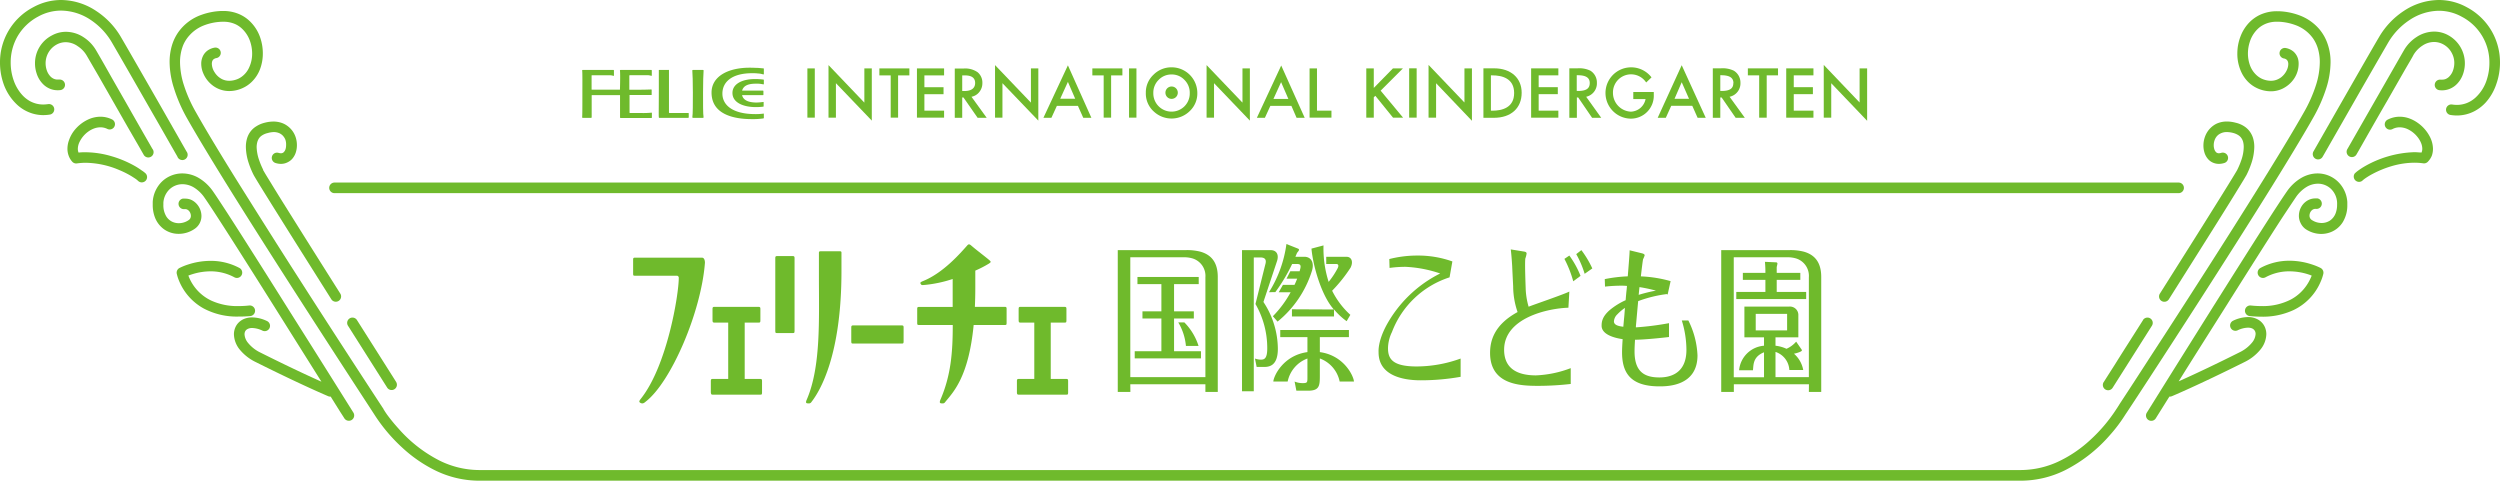 <svg xmlns="http://www.w3.org/2000/svg" width="594.2" height="114.25" viewBox="0 0 594.2 114.25">
  <defs>
    <style>
      .a {
        fill: #6fba2c;
      }
    </style>
  </defs>
  <title>logo-brand</title>
  <g>
    <g>
      <path class="a" d="M84,98.08S76.79,86.55,69,74.23c-3.87-6.17-7.89-12.53-11.22-17.76-1.67-2.62-3.16-4.95-4.39-6.83s-2.16-3.3-2.75-4.14a10.88,10.88,0,0,0-3.45-3.23,7.78,7.78,0,0,0-3.85-1.05,7,7,0,0,0-4.82,1.91A7.37,7.37,0,0,0,36.3,48c0,.24,0,.47,0,.69a8.26,8.26,0,0,0,.49,2.89,6.19,6.19,0,0,0,2.32,3,6,6,0,0,0,3.38,1,6.65,6.65,0,0,0,3.72-1.15,3.67,3.67,0,0,0,1.67-3.12A4.33,4.33,0,0,0,46.26,48a3.77,3.77,0,0,0-1-.58A3.69,3.69,0,0,0,44,47.21a3.48,3.48,0,0,0-.55,0,1.26,1.26,0,0,0,.37,2.49H44a1.1,1.1,0,0,1,.51.12,1.49,1.49,0,0,1,.61.59,1.82,1.82,0,0,1,.25.89,1.29,1.29,0,0,1-.13.57,1.2,1.2,0,0,1-.42.46,4.16,4.16,0,0,1-2.32.72,3.67,3.67,0,0,1-1.37-.26,3.39,3.39,0,0,1-1.61-1.36,5.09,5.09,0,0,1-.69-2.74c0-.16,0-.34,0-.52A4.88,4.88,0,0,1,40.29,45a4.49,4.49,0,0,1,3.09-1.22,5.34,5.34,0,0,1,2.61.72A8.36,8.36,0,0,1,48.62,47c.54.77,1.49,2.19,2.7,4.06,4.26,6.54,11.89,18.65,18.45,29.11L76.4,90.72c-2.75-1.23-7.65-3.49-14.46-6.9a8.59,8.59,0,0,1-3-2.34,3.53,3.53,0,0,1-.82-2,1.69,1.69,0,0,1,.11-.63,1.27,1.27,0,0,1,.54-.61,2.22,2.22,0,0,1,1.18-.28,6,6,0,0,1,2.44.63,1.26,1.26,0,0,0,1.06-2.29,8.42,8.42,0,0,0-3.5-.86,5.1,5.1,0,0,0-1.73.28,4,4,0,0,0-1.94,1.47,4.1,4.1,0,0,0-.68,2.29A6,6,0,0,0,56.91,83a11.2,11.2,0,0,0,3.9,3.07C71.93,91.63,78,94.16,78,94.17a1.24,1.24,0,0,0,.59.09l2.26,3.61L81.58,99l.25.4A1.26,1.26,0,1,0,84,98.08Z"/>
      <path class="a" d="M59.71,31.05a5.12,5.12,0,0,0-1,1.88,7,7,0,0,0-.27,2,12.8,12.8,0,0,0,.66,3.79,20.43,20.43,0,0,0,1.13,2.76l.11.21c.16.28.43.73.8,1.35,1.31,2.16,3.93,6.35,7.11,11.42s6.93,11,10.5,16.67a1.26,1.26,0,0,0,2.13-1.35c-4.21-6.66-8.67-13.74-12.15-19.3-1.74-2.78-3.24-5.18-4.34-7-.55-.89-1-1.62-1.33-2.17l-.39-.67a2,2,0,0,1-.13-.22.42.42,0,0,1,0-.1,18.23,18.23,0,0,1-1-2.41A10.2,10.2,0,0,1,61,35a4.69,4.69,0,0,1,.14-1.17,3.27,3.27,0,0,1,.28-.72,2.49,2.49,0,0,1,.75-.85,4.07,4.07,0,0,1,1.43-.63A6.11,6.11,0,0,1,65,31.39a3.38,3.38,0,0,1,1.42.28,2.86,2.86,0,0,1,.72.49,3,3,0,0,1,.7,1.07A3.6,3.6,0,0,1,68,34.52a3.18,3.18,0,0,1-.11.85,1.76,1.76,0,0,1-.47.82.81.81,0,0,1-.28.17.94.94,0,0,1-.37.07,2.29,2.29,0,0,1-.55-.09,1.24,1.24,0,0,0-1.57.83,1.26,1.26,0,0,0,.83,1.57,4.24,4.24,0,0,0,1.29.21,3.48,3.48,0,0,0,1.67-.42,3.39,3.39,0,0,0,1-.76,4.27,4.27,0,0,0,.86-1.52,5.59,5.59,0,0,0,.27-1.73,6.06,6.06,0,0,0-.33-2A5.37,5.37,0,0,0,68.41,30a5.11,5.11,0,0,0-1.55-.82,6.06,6.06,0,0,0-1.9-.29,8.27,8.27,0,0,0-2,.27,6.7,6.7,0,0,0-2.09.89A4.87,4.87,0,0,0,59.71,31.05Z"/>
      <path class="a" d="M94,90.53,84.84,76.07a1.26,1.26,0,0,0-2.13,1.35l9.34,14.75a1.26,1.26,0,0,0,2.13-1.34h0S94.12,90.72,94,90.53Z"/>
      <path class="a" d="M59.5,75.12a1.26,1.26,0,0,0-.27-2.51,22.81,22.81,0,0,1-2.53.14,14.85,14.85,0,0,1-6.5-1.31A10.66,10.66,0,0,1,45,66.07c-.09-.21-.16-.4-.23-.57.3-.12.66-.24,1.08-.37A14.66,14.66,0,0,1,50,64.49a11.78,11.78,0,0,1,5.71,1.42,1.26,1.26,0,0,0,1.2-2.22h0A14.44,14.44,0,0,0,50,62a17.23,17.23,0,0,0-5.24.85,14.3,14.3,0,0,0-2.15.87A1.27,1.27,0,0,0,42,65a10.15,10.15,0,0,0,.53,1.68,13.23,13.23,0,0,0,5.87,6.63,16.77,16.77,0,0,0,8.3,1.93A27.88,27.88,0,0,0,59.5,75.12Z"/>
      <path class="a" d="M11.33,24.76a7.92,7.92,0,0,1-1.06.08,6.58,6.58,0,0,1-3.11-.78,7.27,7.27,0,0,1-1.89-1.5,10,10,0,0,1-2-3.4,12.72,12.72,0,0,1-.73-4.27A12.5,12.5,0,0,1,4.07,8.81a12.39,12.39,0,0,1,5-4.87,11.26,11.26,0,0,1,5.45-1.42,12.83,12.83,0,0,1,7,2.19A16.22,16.22,0,0,1,26.54,10c1.75,3,5.66,9.81,9.12,15.86,1.73,3,3.36,5.85,4.54,7.93l1.42,2.48.53.92A1.26,1.26,0,1,0,44.33,36h0L37.85,24.63c-3.47-6.05-7.37-12.85-9.14-15.88A18.58,18.58,0,0,0,22.85,2.6,15.25,15.25,0,0,0,14.53,0,13.78,13.78,0,0,0,7.88,1.73,14.74,14.74,0,0,0,0,14.89a15.19,15.19,0,0,0,.7,4.59A12.35,12.35,0,0,0,4.19,25,9.35,9.35,0,0,0,7,26.73a8.91,8.91,0,0,0,3.32.63,9.78,9.78,0,0,0,1.41-.11,1.26,1.26,0,1,0-.35-2.49Z"/>
      <path class="a" d="M36.27,35.46s-3-5.2-6.14-10.74c-1.58-2.77-3.22-5.62-4.56-8s-2.38-4.16-2.79-4.86a9.24,9.24,0,0,0-2.9-3,7.69,7.69,0,0,0-4.19-1.3,6.91,6.91,0,0,0-3.37.87h0a7.41,7.41,0,0,0-4,6.63,7.39,7.39,0,0,0,.36,2.31,6.22,6.22,0,0,0,1.79,2.85,5,5,0,0,0,1.47.9,4.76,4.76,0,0,0,1.77.33,4.68,4.68,0,0,0,.74-.05,1.26,1.26,0,0,0-.35-2.49l-.39,0a2.21,2.21,0,0,1-1.1-.27,2.53,2.53,0,0,1-.69-.55,3.88,3.88,0,0,1-.78-1.32,5.15,5.15,0,0,1-.3-1.73,5.07,5.07,0,0,1,.62-2.45,5,5,0,0,1,2-2h0a4.5,4.5,0,0,1,2.17-.56A5,5,0,0,1,18.5,11a6.67,6.67,0,0,1,2.1,2.2L23.39,18l6.85,12L33,34.77c.35.6.62,1.09.81,1.42s.3.52.3.52a1.26,1.26,0,1,0,2.18-1.25Z"/>
      <path class="a" d="M33.71,40.53a17.51,17.51,0,0,0-2.24-1.39,25.83,25.83,0,0,0-4.93-2,22.29,22.29,0,0,0-6.19-.95c-.55,0-1.11,0-1.67.08l-.06-.14a2.29,2.29,0,0,1-.12-.76,3.87,3.87,0,0,1,.43-1.68A6.58,6.58,0,0,1,21,31.26a5.77,5.77,0,0,1,1.41-.74,4.46,4.46,0,0,1,1.46-.26,3.7,3.7,0,0,1,1.68.4,1.26,1.26,0,0,0,1.13-2.25,6.27,6.27,0,0,0-2.81-.67,7.11,7.11,0,0,0-3,.7,9.09,9.09,0,0,0-3.44,2.87,7.85,7.85,0,0,0-1,1.93,6,6,0,0,0-.4,2.11,4.72,4.72,0,0,0,.27,1.6,4.33,4.33,0,0,0,.85,1.46,1.25,1.25,0,0,0,1.13.43,15.11,15.11,0,0,1,2.12-.15,21.06,21.06,0,0,1,8,1.75,21.44,21.44,0,0,1,2.89,1.46c.38.24.71.46,1,.65a6.54,6.54,0,0,1,.56.47,1.26,1.26,0,0,0,1.78-1.78A5.79,5.79,0,0,0,33.71,40.53Z"/>
      <path class="a" d="M523.54,70.26c4.92-7.66,10.17-15.91,14.85-23.4s8.78-14.23,11.42-18.9a36.59,36.59,0,0,0,3.12-7.07,20.85,20.85,0,0,0,1-6.08,13,13,0,0,0-.94-5,10.7,10.7,0,0,0-1.84-3,11.49,11.49,0,0,0-4.2-3,15.53,15.53,0,0,0-5.36-1.14h-.44a9.42,9.42,0,0,0-4.09.9,8.77,8.77,0,0,0-2.34,1.66,9.71,9.71,0,0,0-2.22,3.49,11.34,11.34,0,0,0-.73,4,10.27,10.27,0,0,0,1.13,4.79,8.13,8.13,0,0,0,1.48,2,7.42,7.42,0,0,0,2.1,1.45,7.79,7.79,0,0,0,3.24.74,6.39,6.39,0,0,0,2.76-.61,7,7,0,0,0,2.86-2.52,6.38,6.38,0,0,0,1-3.34A4.45,4.45,0,0,0,546.2,14a3.67,3.67,0,0,0-1-1.66,3.91,3.91,0,0,0-1.89-.92,1.26,1.26,0,0,0-.5,2.47h0a1.41,1.41,0,0,1,.53.19,1.08,1.08,0,0,1,.39.43,1.67,1.67,0,0,1,.15.74,3.53,3.53,0,0,1-.29,1.29,4.6,4.6,0,0,1-1.46,1.87,4.45,4.45,0,0,1-1.1.58,3.9,3.9,0,0,1-1.3.21,5.3,5.3,0,0,1-2.19-.51,5.07,5.07,0,0,1-1.39-1,5.89,5.89,0,0,1-1.38-2.18,8.26,8.26,0,0,1-.48-2.79,8.81,8.81,0,0,1,.45-2.79A7.21,7.21,0,0,1,537,6.54a6.24,6.24,0,0,1,1.81-1,7,7,0,0,1,2.34-.38h.34a13.07,13.07,0,0,1,4,.77,8.83,8.83,0,0,1,4.27,3.19,8.61,8.61,0,0,1,1.18,2.5,11.17,11.17,0,0,1,.43,3.18,18.31,18.31,0,0,1-.88,5.34,33.38,33.38,0,0,1-2.91,6.57c-2.6,4.61-6.69,11.33-11.36,18.81-7,11.22-15.3,24.13-21.85,34.25-3.27,5-6.1,9.41-8.12,12.5l-2.37,3.62-.63,1-.22.33,0,0h0a37.4,37.4,0,0,1-6.23,7.36,30,30,0,0,1-7.16,4.93,21.37,21.37,0,0,1-9.32,2.21H113.88a21.38,21.38,0,0,1-9.39-2.24,32.68,32.68,0,0,1-9.82-7.67A41.06,41.06,0,0,1,92,98.55c-.29-.42-.52-.75-.66-1l-.17-.25,0-.07h0l0,0-.39-.58c-1.89-2.89-10.48-16-19.83-30.61-4.68-7.29-9.54-15-13.84-21.86S49,31,46.59,26.72a33.38,33.38,0,0,1-2.91-6.57,18.35,18.35,0,0,1-.89-5.34,10.76,10.76,0,0,1,.75-4.08A8.18,8.18,0,0,1,45,8.44a8.94,8.94,0,0,1,3.28-2.33,13,13,0,0,1,4.48-.94h.34a6.7,6.7,0,0,1,3,.65A6,6,0,0,1,57.71,7a7.36,7.36,0,0,1,1.65,2.59,9,9,0,0,1,.57,3.13,7.74,7.74,0,0,1-.85,3.6,5.35,5.35,0,0,1-1,1.37,5.07,5.07,0,0,1-1.39,1,5.3,5.3,0,0,1-2.19.51,3.85,3.85,0,0,1-1.69-.37A4.41,4.41,0,0,1,51,17.17a3.85,3.85,0,0,1-.65-2,2.08,2.08,0,0,1,.07-.54,1.08,1.08,0,0,1,.31-.51,1.44,1.44,0,0,1,.68-.31,1.26,1.26,0,1,0-.49-2.47,4,4,0,0,0-1.34.51,3.5,3.5,0,0,0-1.34,1.47,4.16,4.16,0,0,0-.41,1.85,5.87,5.87,0,0,0,.49,2.27,7,7,0,0,0,2.28,2.91,6.57,6.57,0,0,0,1.78.94,6.37,6.37,0,0,0,2.12.35,7.64,7.64,0,0,0,3.24-.74,7.42,7.42,0,0,0,2.1-1.45,8.39,8.39,0,0,0,2-3.11,10.55,10.55,0,0,0,.63-3.66,11.57,11.57,0,0,0-.57-3.59,9.74,9.74,0,0,0-3.09-4.55,8.59,8.59,0,0,0-2.56-1.41,9.43,9.43,0,0,0-3.16-.52h-.44a15.63,15.63,0,0,0-4.81.93,11.33,11.33,0,0,0-5.46,4.11,11.08,11.08,0,0,0-1.54,3.23,13.85,13.85,0,0,0-.53,3.89,20.85,20.85,0,0,0,1,6.08A36.59,36.59,0,0,0,44.39,28c2.64,4.67,6.74,11.41,11.42,18.9C69.65,69,88.51,97.78,89,98.56a39.6,39.6,0,0,0,6.58,7.81,32.9,32.9,0,0,0,7.79,5.4,23.85,23.85,0,0,0,10.49,2.48H480.32a23.85,23.85,0,0,0,10.49-2.48,35.06,35.06,0,0,0,10.6-8.27,36,36,0,0,0,3.77-5C505.55,98,513.92,85.24,523.54,70.26Z"/>
      <path class="a" d="M555.64,43.13a7,7,0,0,0-4.83-1.91A7.78,7.78,0,0,0,547,42.27a10.78,10.78,0,0,0-3.45,3.23c-.59.84-1.53,2.26-2.76,4.14-4.27,6.58-11.9,18.68-18.47,29.15s-12.06,19.29-12.06,19.29a1.26,1.26,0,1,0,2.14,1.33h0l.32-.52,2.9-4.63a1.24,1.24,0,0,0,.59-.09s6.09-2.54,17.21-8.09a11.2,11.2,0,0,0,3.9-3.07,6,6,0,0,0,1.34-3.58,4.23,4.23,0,0,0-.3-1.58A3.84,3.84,0,0,0,536.77,76a4.78,4.78,0,0,0-2.49-.64,8.42,8.42,0,0,0-3.5.86,1.25,1.25,0,0,0-.61,1.67,1.26,1.26,0,0,0,1.67.62,6,6,0,0,1,2.44-.63,2.68,2.68,0,0,1,.88.13,1.48,1.48,0,0,1,.71.53,1.44,1.44,0,0,1,.24.86,3.53,3.53,0,0,1-.82,2,8.69,8.69,0,0,1-3,2.34c-5.53,2.77-9.8,4.78-12.68,6.09l-1.78.81c3-4.84,7-11.13,11-17.47,3.65-5.8,7.34-11.64,10.37-16.39,1.52-2.38,2.87-4.49,4-6.19s2-3,2.48-3.71a8.36,8.36,0,0,1,2.63-2.5,5.34,5.34,0,0,1,2.6-.72,4.5,4.5,0,0,1,3.1,1.22,4.83,4.83,0,0,1,1.47,3.24,4.7,4.7,0,0,1,0,.52,5.5,5.5,0,0,1-.33,2,3.65,3.65,0,0,1-1.36,1.78,3.59,3.59,0,0,1-2,.58,4.22,4.22,0,0,1-2.33-.72,1.1,1.1,0,0,1-.41-.46,1.17,1.17,0,0,1-.13-.57,1.77,1.77,0,0,1,.11-.6,1.7,1.7,0,0,1,.53-.74,1.05,1.05,0,0,1,.34-.19,1,1,0,0,1,.39-.07h.19a1.26,1.26,0,0,0,.36-2.49,3.48,3.48,0,0,0-.55,0,3.65,3.65,0,0,0-1.62.38,4,4,0,0,0-1.67,1.57,4.32,4.32,0,0,0-.6,2.17,3.76,3.76,0,0,0,.4,1.71A3.7,3.7,0,0,0,548,54.45a6.65,6.65,0,0,0,3.72,1.15,6.18,6.18,0,0,0,2.32-.45,5.92,5.92,0,0,0,2.79-2.35,7.62,7.62,0,0,0,1.08-4.08c0-.22,0-.45,0-.69A7.37,7.37,0,0,0,555.64,43.13Z"/>
      <path class="a" d="M525.05,38.06a3.32,3.32,0,0,0,1.05.65,3.48,3.48,0,0,0,1.29.24,4.24,4.24,0,0,0,1.29-.21,1.26,1.26,0,0,0-.74-2.41,2,2,0,0,1-.55.1,1,1,0,0,1-.47-.11.8.8,0,0,1-.27-.22,1.82,1.82,0,0,1-.35-.64,3,3,0,0,1-.14-.94,3.51,3.51,0,0,1,.19-1.15,2.85,2.85,0,0,1,.39-.78,2.61,2.61,0,0,1,1-.85,3.19,3.19,0,0,1,1.54-.35,6.12,6.12,0,0,1,1.42.19,4.37,4.37,0,0,1,1.31.55,2.61,2.61,0,0,1,.6.53,2.92,2.92,0,0,1,.52,1,4.72,4.72,0,0,1,.16,1.3,9.87,9.87,0,0,1-.54,3,18.23,18.23,0,0,1-1,2.41.42.42,0,0,1-.05.1c-.13.22-.39.67-.76,1.27-1.29,2.14-3.91,6.33-7.08,11.39s-6.93,11-10.5,16.66a1.26,1.26,0,1,0,2.13,1.35c4.21-6.67,8.67-13.74,12.16-19.31,1.74-2.78,3.24-5.19,4.34-7,.55-.89,1-1.63,1.34-2.19l.42-.71.15-.25.11-.21a20.43,20.43,0,0,0,1.13-2.76,12.8,12.8,0,0,0,.66-3.79,7.24,7.24,0,0,0-.21-1.79,5.39,5.39,0,0,0-.51-1.31,5,5,0,0,0-1.48-1.67,6.39,6.39,0,0,0-2.3-1,8.28,8.28,0,0,0-2-.27,5.83,5.83,0,0,0-2.45.51,5.3,5.3,0,0,0-1.42,1,5.49,5.49,0,0,0-1.31,2,6.09,6.09,0,0,0-.41,2.21,5.61,5.61,0,0,0,.21,1.54A4.15,4.15,0,0,0,525.05,38.06Z"/>
      <path class="a" d="M509.36,76.07c-2.62,4.15-5,7.84-6.64,10.49l-2,3.13-.53.84-.19.29a1.26,1.26,0,0,0,2.13,1.35h0l9.34-14.75a1.26,1.26,0,1,0-2.13-1.35Z"/>
      <path class="a" d="M551.56,63.69a14.17,14.17,0,0,0-2.16-.87,17.11,17.11,0,0,0-5.23-.85,14.44,14.44,0,0,0-6.91,1.72,1.26,1.26,0,1,0,1.2,2.22h0a11.78,11.78,0,0,1,5.71-1.42,14.77,14.77,0,0,1,4.46.72c.31.1.57.2.8.29,0,.12-.09.24-.14.38a11,11,0,0,1-1.14,2.06,10.55,10.55,0,0,1-3.64,3.24,14.54,14.54,0,0,1-7,1.57,22.81,22.81,0,0,1-2.53-.14,1.26,1.26,0,1,0-.27,2.51,27.73,27.73,0,0,0,2.8.15,17.27,17.27,0,0,0,7.58-1.56,13.11,13.11,0,0,0,6.43-6.63,10.86,10.86,0,0,0,.69-2A1.27,1.27,0,0,0,551.56,63.69Z"/>
      <path class="a" d="M592.33,7.59a14.83,14.83,0,0,0-6-5.86A13.78,13.78,0,0,0,579.67,0a15.3,15.3,0,0,0-8.33,2.6,18.65,18.65,0,0,0-5.85,6.15c-1.77,3-5.67,9.83-9.14,15.88L549.86,36a1.27,1.27,0,0,0,.47,1.72,1.25,1.25,0,0,0,1.72-.47h0l.53-.92,7.27-12.71c3.09-5.39,6.28-10.93,7.81-13.56a16.22,16.22,0,0,1,5.06-5.31,12.83,12.83,0,0,1,6.95-2.19,11.26,11.26,0,0,1,5.45,1.42,12.21,12.21,0,0,1,6.56,11,12.73,12.73,0,0,1-.58,3.83,9.73,9.73,0,0,1-2.76,4.42,6.75,6.75,0,0,1-2,1.25,6.43,6.43,0,0,1-2.39.45,7.92,7.92,0,0,1-1.06-.08,1.26,1.26,0,1,0-.35,2.49,9.78,9.78,0,0,0,1.41.11,9,9,0,0,0,4.3-1.09,9.9,9.9,0,0,0,2.55-2A12.41,12.41,0,0,0,593.32,20a15.36,15.36,0,0,0,.88-5.13A14.92,14.92,0,0,0,592.33,7.59Z"/>
      <path class="a" d="M584.1,19.82a6.26,6.26,0,0,0,1.3-2.18,7.65,7.65,0,0,0-.49-6.26,7.56,7.56,0,0,0-3-3,6.91,6.91,0,0,0-3.37-.87,7.66,7.66,0,0,0-4.19,1.3,9.24,9.24,0,0,0-2.9,3c-.41.7-1.45,2.52-2.79,4.86-4,7-10.7,18.7-10.7,18.7a1.26,1.26,0,1,0,2.18,1.25h0l.52-.9c1.14-2,4-7.06,6.82-11.92l3.85-6.73c1.1-1.92,2-3.39,2.3-4a6.67,6.67,0,0,1,2.1-2.2,5,5,0,0,1,2.81-.89,4.53,4.53,0,0,1,2.17.56,4.86,4.86,0,0,1,2,2,5,5,0,0,1,.63,2.45,5.24,5.24,0,0,1-.24,1.55A3.88,3.88,0,0,1,582,18.33a2.78,2.78,0,0,1-.72.45,2.34,2.34,0,0,1-.85.15l-.39,0a1.26,1.26,0,0,0-.35,2.49,4.6,4.6,0,0,0,.74.05,4.82,4.82,0,0,0,2.3-.58A4.91,4.91,0,0,0,584.1,19.82Z"/>
      <path class="a" d="M574.66,29.21a8.35,8.35,0,0,0-2-1.06,6.83,6.83,0,0,0-2.3-.41,6.27,6.27,0,0,0-2.81.67,1.26,1.26,0,1,0,1.13,2.25,3.67,3.67,0,0,1,1.68-.4,4.59,4.59,0,0,1,1.94.46,6.6,6.6,0,0,1,2.47,2.07,5.54,5.54,0,0,1,.72,1.32,3.67,3.67,0,0,1,.24,1.24,2.06,2.06,0,0,1-.13.76.58.58,0,0,1-.05.14c-.56,0-1.12-.08-1.67-.08a25.22,25.22,0,0,0-12.2,3.58q-.66.41-1.17.78a7.07,7.07,0,0,0-.84.71A1.26,1.26,0,0,0,561.42,43a6.54,6.54,0,0,1,.56-.47,16.64,16.64,0,0,1,1.93-1.19,24.52,24.52,0,0,1,4.46-1.83,19.74,19.74,0,0,1,5.48-.84,15.11,15.11,0,0,1,2.12.15,1.25,1.25,0,0,0,1.13-.43A4.5,4.5,0,0,0,578,37a5,5,0,0,0,.27-1.6,6.4,6.4,0,0,0-.68-2.78A9.11,9.11,0,0,0,574.66,29.21Z"/>
      <path class="a" d="M79.51,45.91h438.3a1.26,1.26,0,0,0,0-2.52H79.51a1.26,1.26,0,0,0,0,2.52Z"/>
    </g>
    <g>
      <path class="a" d="M150.9,65.53h10a.49.49,0,0,1,.43.53c0,3.93-2.75,20.83-9,28.7-.5.63-.46.79-.1,1,.53.29.9,0,1.24-.3,6-4.63,13.18-21.22,14.08-33,0-.59-.18-1.22-.71-1.22H150.91c-.36,0-.43.14-.43.46V65C150.48,65.53,150.58,65.53,150.9,65.53Z"/>
      <path class="a" d="M202.76,81.65h11.59c.32,0,.42,0,.42-.51V77.8c0-.32-.07-.46-.43-.46H202.76c-.35,0-.43.14-.43.46v3.34C202.33,81.65,202.44,81.65,202.76,81.65Z"/>
      <path class="a" d="M218.45,77.24h8c0,6.51-.43,11.94-2.9,17.7-.37.87-.11.94.45.94a.67.67,0,0,0,.65-.32c1.83-2.28,5.56-5.8,6.77-18.32h7.41c.31,0,.42,0,.42-.51V73.39c0-.32-.07-.46-.43-.46h-7.11c.06-1.39.1-2.88.1-4.46,0-.93,0-3.2,0-4.15A26.31,26.31,0,0,0,235,62.68c.52-.34.61-.43.21-.79-.68-.62-3-2.35-4.31-3.48-.53-.47-.72-.41-1.07,0-1.53,1.71-5.59,6.43-10.41,8.38-.6.24-.73.39-.65.57.24.54.48.38,1.06.36a30,30,0,0,0,6.6-1.41c0,1.3,0,2.78,0,3.36,0,1.13,0,2.22,0,3.28h-8c-.36,0-.43.14-.43.46v3.34C218,77.24,218.13,77.24,218.45,77.24Z"/>
      <path class="a" d="M169.31,93.8H180.7c.32,0,.42,0,.42-.51V90.52c0-.32-.07-.46-.43-.46H177V76.67h3.31c.31,0,.42,0,.42-.51V73.39c0-.32-.08-.46-.43-.46H169.73c-.28,0-.38.14-.38.46v2.77c0,.4.13.51.36.51h3.37V90.06h-3.75c-.28,0-.38.14-.38.46v2.77C169,93.69,169.08,93.8,169.31,93.8Z"/>
      <path class="a" d="M242.06,93.8h11.39c.32,0,.42,0,.42-.51V90.52c0-.32-.07-.46-.43-.46h-3.7V76.67h3.31c.32,0,.42,0,.42-.51V73.39c0-.32-.07-.46-.43-.46H242.48c-.28,0-.37.14-.37.46v2.77c0,.4.12.51.35.51h3.37V90.06h-3.75c-.28,0-.38.14-.38.46v2.77C241.7,93.69,241.83,93.8,242.06,93.8Z"/>
      <path class="a" d="M184.69,79.16h3.74c.32,0,.42,0,.42-.51V61.32c0-.32-.07-.46-.43-.46H184.7c-.36,0-.43.14-.43.46V78.65C184.27,79.16,184.37,79.16,184.69,79.16Z"/>
      <path class="a" d="M192.2,95.88a.68.68,0,0,0,.65-.32C195,92.82,200,84.29,200,64.47c0-1,0-3.59,0-4.37,0-.26-.05-.38-.41-.38h-4.52c-.36,0-.43.12-.43.38,0,.78,0,4.55,0,5.55,0,10.2.5,21.44-2.87,29.29C191.37,95.81,191.64,95.88,192.2,95.88Z"/>
      <path class="a" d="M268.65,91.34H286.5v1.81h2.94V65.83c0-3.44-1.51-5.25-4.09-6a12.55,12.55,0,0,0-3.51-.38H265.67v33.7h3Zm0-30.19h12.67a6.82,6.82,0,0,1,2.24.31,4.34,4.34,0,0,1,2.94,4.46V89.64H268.65Z"/>
      <path class="a" d="M281.5,76.63h-1.45a13.17,13.17,0,0,1,1.82,5.59h3A14,14,0,0,0,281.5,76.63Z"/>
      <polygon class="a" points="279.05 75.7 283.75 75.7 283.75 74 279.05 74 279.05 67.53 284.91 67.53 284.91 65.83 270.35 65.83 270.35 67.53 276.04 67.53 276.04 74 271.54 74 271.54 75.7 276.04 75.7 276.04 83.48 269.7 83.48 269.7 85.18 285.45 85.18 285.45 83.48 279.05 83.48 279.05 75.7"/>
      <path class="a" d="M298,61.19h1.53c1.08,0,1.53.46,1.24,1.55-.18.71-2.37,9.52-2.37,9.52A21,21,0,0,1,301.2,82.8c0,2.45-.71,2.68-1.53,2.68a4.29,4.29,0,0,1-1.39-.26l.4,2h1.56c1.16,0,3.48,0,3.48-4.31a20.36,20.36,0,0,0-3.43-11.14l3.23-9.71c.47-1.42,0-2.61-1.53-2.61H295.2V93H298Z"/>
      <path class="a" d="M303.12,69.43a40.76,40.76,0,0,0,4-6.69h.9c.69,0,1.28,0,1.06,1-.06.25-.12.5-.19.74h-2.21l-.9,1.76h2.53c-.2.5-.4,1-.63,1.46h-2.75l-1,1.76h2.83a25.44,25.44,0,0,1-4.22,5.7l1.11,1.28a25.17,25.17,0,0,0,8.17-12.06c.62-2-.22-3.35-1.81-3.35h-2.11c.14-.38.28-.68.39-.94.29-.34.46-.57.46-.72s-.12-.23-.29-.3L305.76,58a28.67,28.67,0,0,1-4.15,11.45Z"/>
      <path class="a" d="M307.07,73.51v1.7h10V73.54a16,16,0,0,0,3,2.8l.88-1.51a19.41,19.41,0,0,1-4.33-5.73A34.94,34.94,0,0,0,321,63.62c.76-1.52.12-2.58-.92-2.58h-4.86v1.7h2.38c.37,0,.71.24.34,1A19.47,19.47,0,0,1,315.79,67a26.21,26.21,0,0,1-1.22-8.67l-2.86.76c.37,4.14,2.38,11.22,5.33,14.47Z"/>
      <path class="a" d="M337.66,90.39a54.23,54.23,0,0,0,9.5-.83V85.22a30.81,30.81,0,0,1-10.43,1.88c-5.69,0-6.83-1.76-6.83-4.33a9.1,9.1,0,0,1,.94-3.85,21.77,21.77,0,0,1,13.69-13l.67-3.78a24.23,24.23,0,0,0-8.36-1.4,27,27,0,0,0-6.63.83l.06,2.11a28,28,0,0,1,3.77-.26A29.44,29.44,0,0,1,342.3,65a29.68,29.68,0,0,0-12.84,12.44c-2,3.82-1.8,6-1.8,6.3C327.66,89.8,334.58,90.39,337.66,90.39Z"/>
      <path class="a" d="M365.6,91.71a69.11,69.11,0,0,0,7.73-.45V87.5a26,26,0,0,1-8.27,1.72c-5.83,0-7.56-2.8-7.56-6.08,0-7.63,10.51-9.87,15.28-10L373,69.3c-1.47.73-8.37,3.07-9.68,3.6a17.38,17.38,0,0,1-.7-4.46c0-.22-.24-5.85-.08-7a5.78,5.78,0,0,0,.3-1.17c0-.27-.16-.42-.68-.49l-3.08-.5c.21,1.74.31,3.59.34,4.05,0,.19.21,4.34.23,4.76a18.78,18.78,0,0,0,1.05,6.08c-5.63,3.06-6.54,6.9-6.54,9.73C354.18,91.47,361.35,91.71,365.6,91.71Z"/>
      <path class="a" d="M378.46,63.8a23.45,23.45,0,0,0-2.6-4.35l-1.22.95a22.94,22.94,0,0,1,2,4.68Z"/>
      <path class="a" d="M375.66,65.57A21.61,21.61,0,0,0,373,60.74l-1.17.79a26.51,26.51,0,0,1,2.1,5.33Z"/>
      <path class="a" d="M386.38,71.35a16.51,16.51,0,0,0-3.71,2.29c-1.89,1.61-2,2.91-2,3.78,0,1.85,2.37,2.81,5,3.19-.08,1.17-.14,2.32-.14,3.09,0,4.54,1.64,8.13,8.87,8.13,1.81,0,9.06,0,9.06-7.37a20.41,20.41,0,0,0-2.17-8.29h-1.56a23.8,23.8,0,0,1,1.1,7c0,6.16-4.68,6.54-6.43,6.54-3.77,0-5.9-1.55-5.9-6.2,0-.78.05-1.71.11-2.76,2,0,6.22-.42,8.08-.65V76.81a68.47,68.47,0,0,1-7.87,1,2.28,2.28,0,0,0,0-.26l.17-1.89c.08-.87.19-2.18.37-4.09a30.4,30.4,0,0,1,6.77-1.67l.24.09.7-3.17A30.23,30.23,0,0,0,390,65.69c.17-1.47.45-3.84.53-4.08a5.8,5.8,0,0,0,.37-.91c0-.19-.11-.38-.79-.53l-2.78-.68c0,.91-.29,4.24-.44,6.19a34.33,34.33,0,0,0-5.47.66l.06,1.78a36.23,36.23,0,0,1,3.95-.22c.22,0,.66,0,1.27.06l-.08.9C386.55,69.37,386.47,70.31,386.38,71.35ZM386,75.77l-.17,1.89v0c-1.63-.18-2.23-.6-2.23-1.29a2.53,2.53,0,0,1,.82-1.67,11.2,11.2,0,0,1,1.79-1.52C386.13,74.37,386.05,75.37,386,75.77Zm7.56-6.69a36.28,36.28,0,0,0-4.08,1c.05-.44.09-.9.14-1.38l.05-.46A35.82,35.82,0,0,1,393.59,69.08Z"/>
      <path class="a" d="M313.7,83.69V80.13h6.91v-1.7H304.29v1.7h6.46v3.56c-5.7.77-8,5.61-8.11,7h3.41a7.44,7.44,0,0,1,4.7-5.48v4.44c0,1.24,0,1.41-1.13,1.41a5,5,0,0,1-1.92-.37l.42,2.17h2.8c2.66,0,2.78-1.17,2.78-3.48V85.2a7.42,7.42,0,0,1,4.71,5.48h3.4C321.7,89.3,319.4,84.46,313.7,83.69Z"/>
      <path class="a" d="M422.29,66.52h5.61V64.86h-5.61V63.52c0-.11.17-.72.17-.87s-.11-.3-.34-.3l-2.63-.12a25,25,0,0,1,.11,2.63h-5.36v1.66h5.36v2.87h-6.92v1.7h16.61v-1.7h-7Z"/>
      <path class="a" d="M429.93,93.15h2.94V65.83c0-3.44-1.51-5.25-4.09-6a12.55,12.55,0,0,0-3.51-.38H409.1v33.7h3V91.34h17.85ZM417.3,78.53V74.6h7.46v3.93ZM422,89.64v-6a4.78,4.78,0,0,1,3.29,4.3h3.3a6.72,6.72,0,0,0-2.2-3.87,7.59,7.59,0,0,0,1.25-.36c.25-.1.79-.3.6-.58l-1.33-1.93a6.37,6.37,0,0,1-2.3,1.7,8.43,8.43,0,0,0-2.61-.73v-2h5.43V75a2,2,0,0,0-2.27-2.12H414.61v7.29h4.66v2A6.44,6.44,0,0,0,413.35,88h3.29c.16-1.17-.1-3.16,2.63-4.27v5.94h-7.19V61.15h12.67a6.86,6.86,0,0,1,2.24.31,4.34,4.34,0,0,1,2.94,4.46V89.64Z"/>
    </g>
    <g>
      <g>
        <path class="a" d="M278.46,23.5A1.47,1.47,0,1,0,277,22,1.46,1.46,0,0,0,278.46,23.5Z"/>
        <rect class="a" x="191.9" y="16.26" width="1.76" height="11.7"/>
        <polygon class="a" points="196.92 27.96 198.68 27.96 198.68 19.77 207.21 28.67 207.21 16.26 205.44 16.26 205.44 24.39 196.92 15.47 196.92 27.96"/>
        <polygon class="a" points="213.46 27.96 213.46 17.92 216.14 17.92 216.14 16.26 209.01 16.26 209.01 17.92 211.7 17.92 211.7 27.96 213.46 27.96"/>
        <polygon class="a" points="217.94 27.96 224.39 27.96 224.39 26.3 219.71 26.3 219.71 22.39 224.26 22.39 224.26 20.73 219.71 20.73 219.71 17.92 224.39 17.92 224.39 16.26 217.94 16.26 217.94 27.96"/>
        <path class="a" d="M228.7,23.17H229L232.36,28h2.16l-3.62-5a3.11,3.11,0,0,0,1.87-1.14,3.31,3.31,0,0,0,.72-2.14,3.2,3.2,0,0,0-1.14-2.56,5.17,5.17,0,0,0-3.35-.87h-2.07V28h1.77Zm0-5.25h.63c1.62,0,2.44.6,2.44,1.8s-.84,1.91-2.51,1.91h-.56Z"/>
        <polygon class="a" points="246.79 28.67 246.79 16.26 245.03 16.26 245.03 24.39 236.5 15.47 236.5 27.96 238.26 27.96 238.26 19.77 246.79 28.67"/>
        <path class="a" d="M253.82,15.53,248,28h1.9l1.3-2.84h5L257.47,28h1.93ZM252,23.46l1.82-4,1.73,4Z"/>
        <path class="a" d="M300.64,28l1.3-2.84h5L308.17,28h1.93l-5.58-12.43L298.73,28Zm3.85-8.48,1.73,4h-3.55Z"/>
        <polygon class="a" points="264.09 27.96 264.09 17.92 266.77 17.92 266.77 16.26 259.63 16.26 259.63 17.92 262.32 17.92 262.32 27.96 264.09 27.96"/>
        <rect class="a" x="268.35" y="16.26" width="1.76" height="11.7"/>
        <path class="a" d="M272.34,22.06a5.75,5.75,0,0,0,2,4.54,6.17,6.17,0,0,0,8.44-.2,5.74,5.74,0,0,0,1.8-4.28A6.11,6.11,0,0,0,278.48,16a6,6,0,0,0-4.33,1.77A5.74,5.74,0,0,0,272.34,22.06Zm6.12-4.36A4.11,4.11,0,0,1,281.53,19a4.26,4.26,0,0,1,1.25,3.14,4.31,4.31,0,0,1-1.26,3.13,4.34,4.34,0,0,1-7.4-3.16A4.25,4.25,0,0,1,275.37,19,4.17,4.17,0,0,1,278.46,17.7Z"/>
        <polygon class="a" points="288.55 19.77 297.07 28.67 297.07 16.26 295.31 16.26 295.31 24.39 286.78 15.47 286.78 27.96 288.55 27.96 288.55 19.77"/>
        <polygon class="a" points="311.26 16.26 311.26 27.96 316.46 27.96 316.46 26.3 313.02 26.3 313.02 16.26 311.26 16.26"/>
        <path class="a" d="M159,26.72c0-.24,0-3,0-5.22,0-1.74,0-4.49,0-4.73s0-.15-.16-.15h-2.1c-.16,0-.17.05-.15.15,0,.33,0,3.3,0,4.67,0,4-.05,6,0,6.42a.14.14,0,0,0,.16.15c.19,0,2.25,0,3.41,0l3.37,0c.1,0,.17-.05.17-.14V27a.14.14,0,0,0-.16-.15c-.14,0-1,0-2.24,0-1.06,0-2.07,0-2.19,0A.11.11,0,0,1,159,26.72Z"/>
        <path class="a" d="M167.23,16.8c0-.13,0-.18-.17-.18h-2.34c-.14,0-.19.05-.17.18.06.41.13,3,.13,5.2,0,2.61,0,5.19-.12,5.81,0,.13,0,.2.16.2h2.34c.16,0,.18-.07.16-.2-.13-.62-.12-3.2-.12-5.81C167.1,19.84,167.17,17.21,167.23,16.8Z"/>
        <path class="a" d="M169.12,22c0,5.29,5.48,6.31,9.52,6.31a17.45,17.45,0,0,0,2.78-.16.14.14,0,0,0,.13-.14V27.1c0-.09,0-.11-.14-.09a13.38,13.38,0,0,1-1.89.11c-5.49,0-7.83-2.21-7.82-4.89s2.16-4.83,7.08-4.83c.46,0,.87,0,1.34.06a4.74,4.74,0,0,1,1.26.22c.12,0,.17,0,.17-.11V16.39c0-.1,0-.13-.15-.14l-1.21-.11c-.48,0-1.17-.05-2-.05C172.93,16.09,169.12,18.22,169.12,22Z"/>
        <path class="a" d="M179.62,19.89a6.54,6.54,0,0,1,1.78.16c.06,0,.15,0,.15-.08v-.92c0-.08,0-.12-.12-.14a14.51,14.51,0,0,0-2-.12c-3.06,0-5.34,1.18-5.34,3.29,0,2.52,3,3.37,5.43,3.37a13,13,0,0,0,1.89-.1c.07,0,.09-.06.09-.15v-.87c0-.06,0-.11-.12-.09a14.15,14.15,0,0,1-1.54.13c-1.54,0-3.15-.35-3.46-1.76,0,0,0,0,0,0h4.91c.14,0,.16,0,.16-.14v-.78c0-.09,0-.15-.16-.15l-2.2,0h-2.71s0,0,0,0C176.7,20.41,177.73,19.89,179.62,19.89Z"/>
        <path class="a" d="M149.71,17.88h4a2.73,2.73,0,0,1,1,.12c.13.06.21,0,.21-.09V16.76c0-.09-.07-.14-.17-.14s-2,0-3.43,0-3.71,0-3.8,0-.18.06-.17.13c.07.53.06,2.32,0,4.57h-6.62c-.09,0-.12,0-.12-.08V18c0-.08,0-.11.12-.11h4a2.73,2.73,0,0,1,1,.12c.13.06.19,0,.19-.09V16.76c0-.09-.05-.14-.16-.14s-2,0-3.42,0-3.71,0-3.8,0-.18.06-.17.13c.08.62.05,3,.05,5.76s0,4.68-.05,5.31c0,.12,0,.19.18.19h1.92a.15.15,0,0,0,.16-.16V22.69h0v0c0-.05,0-.08.09-.08h6.65c0,2.76,0,4.62,0,5.24,0,.12,0,.19.18.19s2.09,0,3.76,0,3.13,0,3.45,0c.11,0,.18,0,.18-.15v-1c0-.11-.05-.13-.15-.11a18.87,18.87,0,0,1-2.41.08c-1.22,0-2.56,0-2.65,0a.1.1,0,0,1-.1-.11V22.58h3.09c1.14,0,1.86,0,2,0s.17,0,.17-.11V21.38c0-.09-.06-.12-.16-.11-.41,0-1.27.05-2.35.05h-2.8V18C149.59,17.91,149.63,17.88,149.71,17.88Z"/>
      </g>
      <g>
        <polygon class="a" points="328.15 21.55 333.45 16.25 331.08 16.25 326.52 20.9 326.52 16.25 324.74 16.25 324.74 27.97 326.52 27.97 326.52 23.12 326.89 22.77 331.1 27.97 333.49 27.97 328.15 21.55"/>
        <rect class="a" x="334.93" y="16.24" width="1.78" height="11.72"/>
        <polygon class="a" points="341.33 19.78 349.85 28.71 349.85 16.25 348.07 16.25 348.07 24.36 339.54 15.43 339.54 27.97 341.33 27.97 341.33 19.78"/>
        <path class="a" d="M361.67,22.05c0-3.53-2.57-5.81-6.55-5.81h-2.54V28h2.49C359.14,28,361.67,25.7,361.67,22.05Zm-7-4.14c2.38,0,5.21.73,5.21,4.2s-2.83,4.2-5.21,4.2h-.31v-8.4Z"/>
        <polygon class="a" points="363.92 27.97 370.39 27.97 370.39 26.3 365.71 26.3 365.71 22.38 370.26 22.38 370.26 20.72 365.71 20.72 365.71 17.91 370.39 17.91 370.39 16.25 363.92 16.25 363.92 27.97"/>
        <path class="a" d="M379.55,19.67A3.3,3.3,0,0,0,378,16.8a6.08,6.08,0,0,0-3.08-.56H373V28h1.79V23.16h.31L378.41,28h2.17L377,23A3.26,3.26,0,0,0,379.55,19.67Zm-1.7.06c0,1.32-.84,1.89-2.82,1.89h-.27V17.88H375C376.93,17.88,377.85,18.47,377.85,19.73Z"/>
        <path class="a" d="M388.2,23.54h2.92a3.69,3.69,0,0,1-3.52,3,4.47,4.47,0,0,1-4.23-4.46,4.3,4.3,0,0,1,7.77-2.65l.13.17,1.26-1.21-.1-.13a6.1,6.1,0,1,0-4.92,9.94,5.45,5.45,0,0,0,5.56-5.7v-.63H388.2Z"/>
        <path class="a" d="M394,28h1.93l1.29-2.85h5L403.49,28h1.93L399.71,15.5Zm5.71-8.46,1.74,3.95H398Z"/>
        <path class="a" d="M413.67,19.67a3.3,3.3,0,0,0-1.58-2.87,6.12,6.12,0,0,0-3.09-.56h-1.9V28h1.78V23.16h.31L412.53,28h2.18l-3.62-5A3.25,3.25,0,0,0,413.67,19.67Zm-1.69.06c0,1.32-.85,1.89-2.83,1.89h-.27V17.88h.2C411.06,17.88,412,18.47,412,19.73Z"/>
        <polygon class="a" points="415.43 17.91 418.12 17.91 418.12 27.97 419.91 27.97 419.91 17.91 422.6 17.91 422.6 16.25 415.43 16.25 415.43 17.91"/>
        <polygon class="a" points="424.55 27.97 431.02 27.97 431.02 26.3 426.34 26.3 426.34 22.38 430.89 22.38 430.89 20.72 426.34 20.72 426.34 17.91 431.02 17.91 431.02 16.25 424.55 16.25 424.55 27.97"/>
        <polygon class="a" points="441.99 16.25 441.99 24.36 433.47 15.43 433.47 27.97 435.25 27.97 435.25 19.78 443.78 28.71 443.78 16.25 441.99 16.25"/>
      </g>
    </g>
  </g>
</svg>

